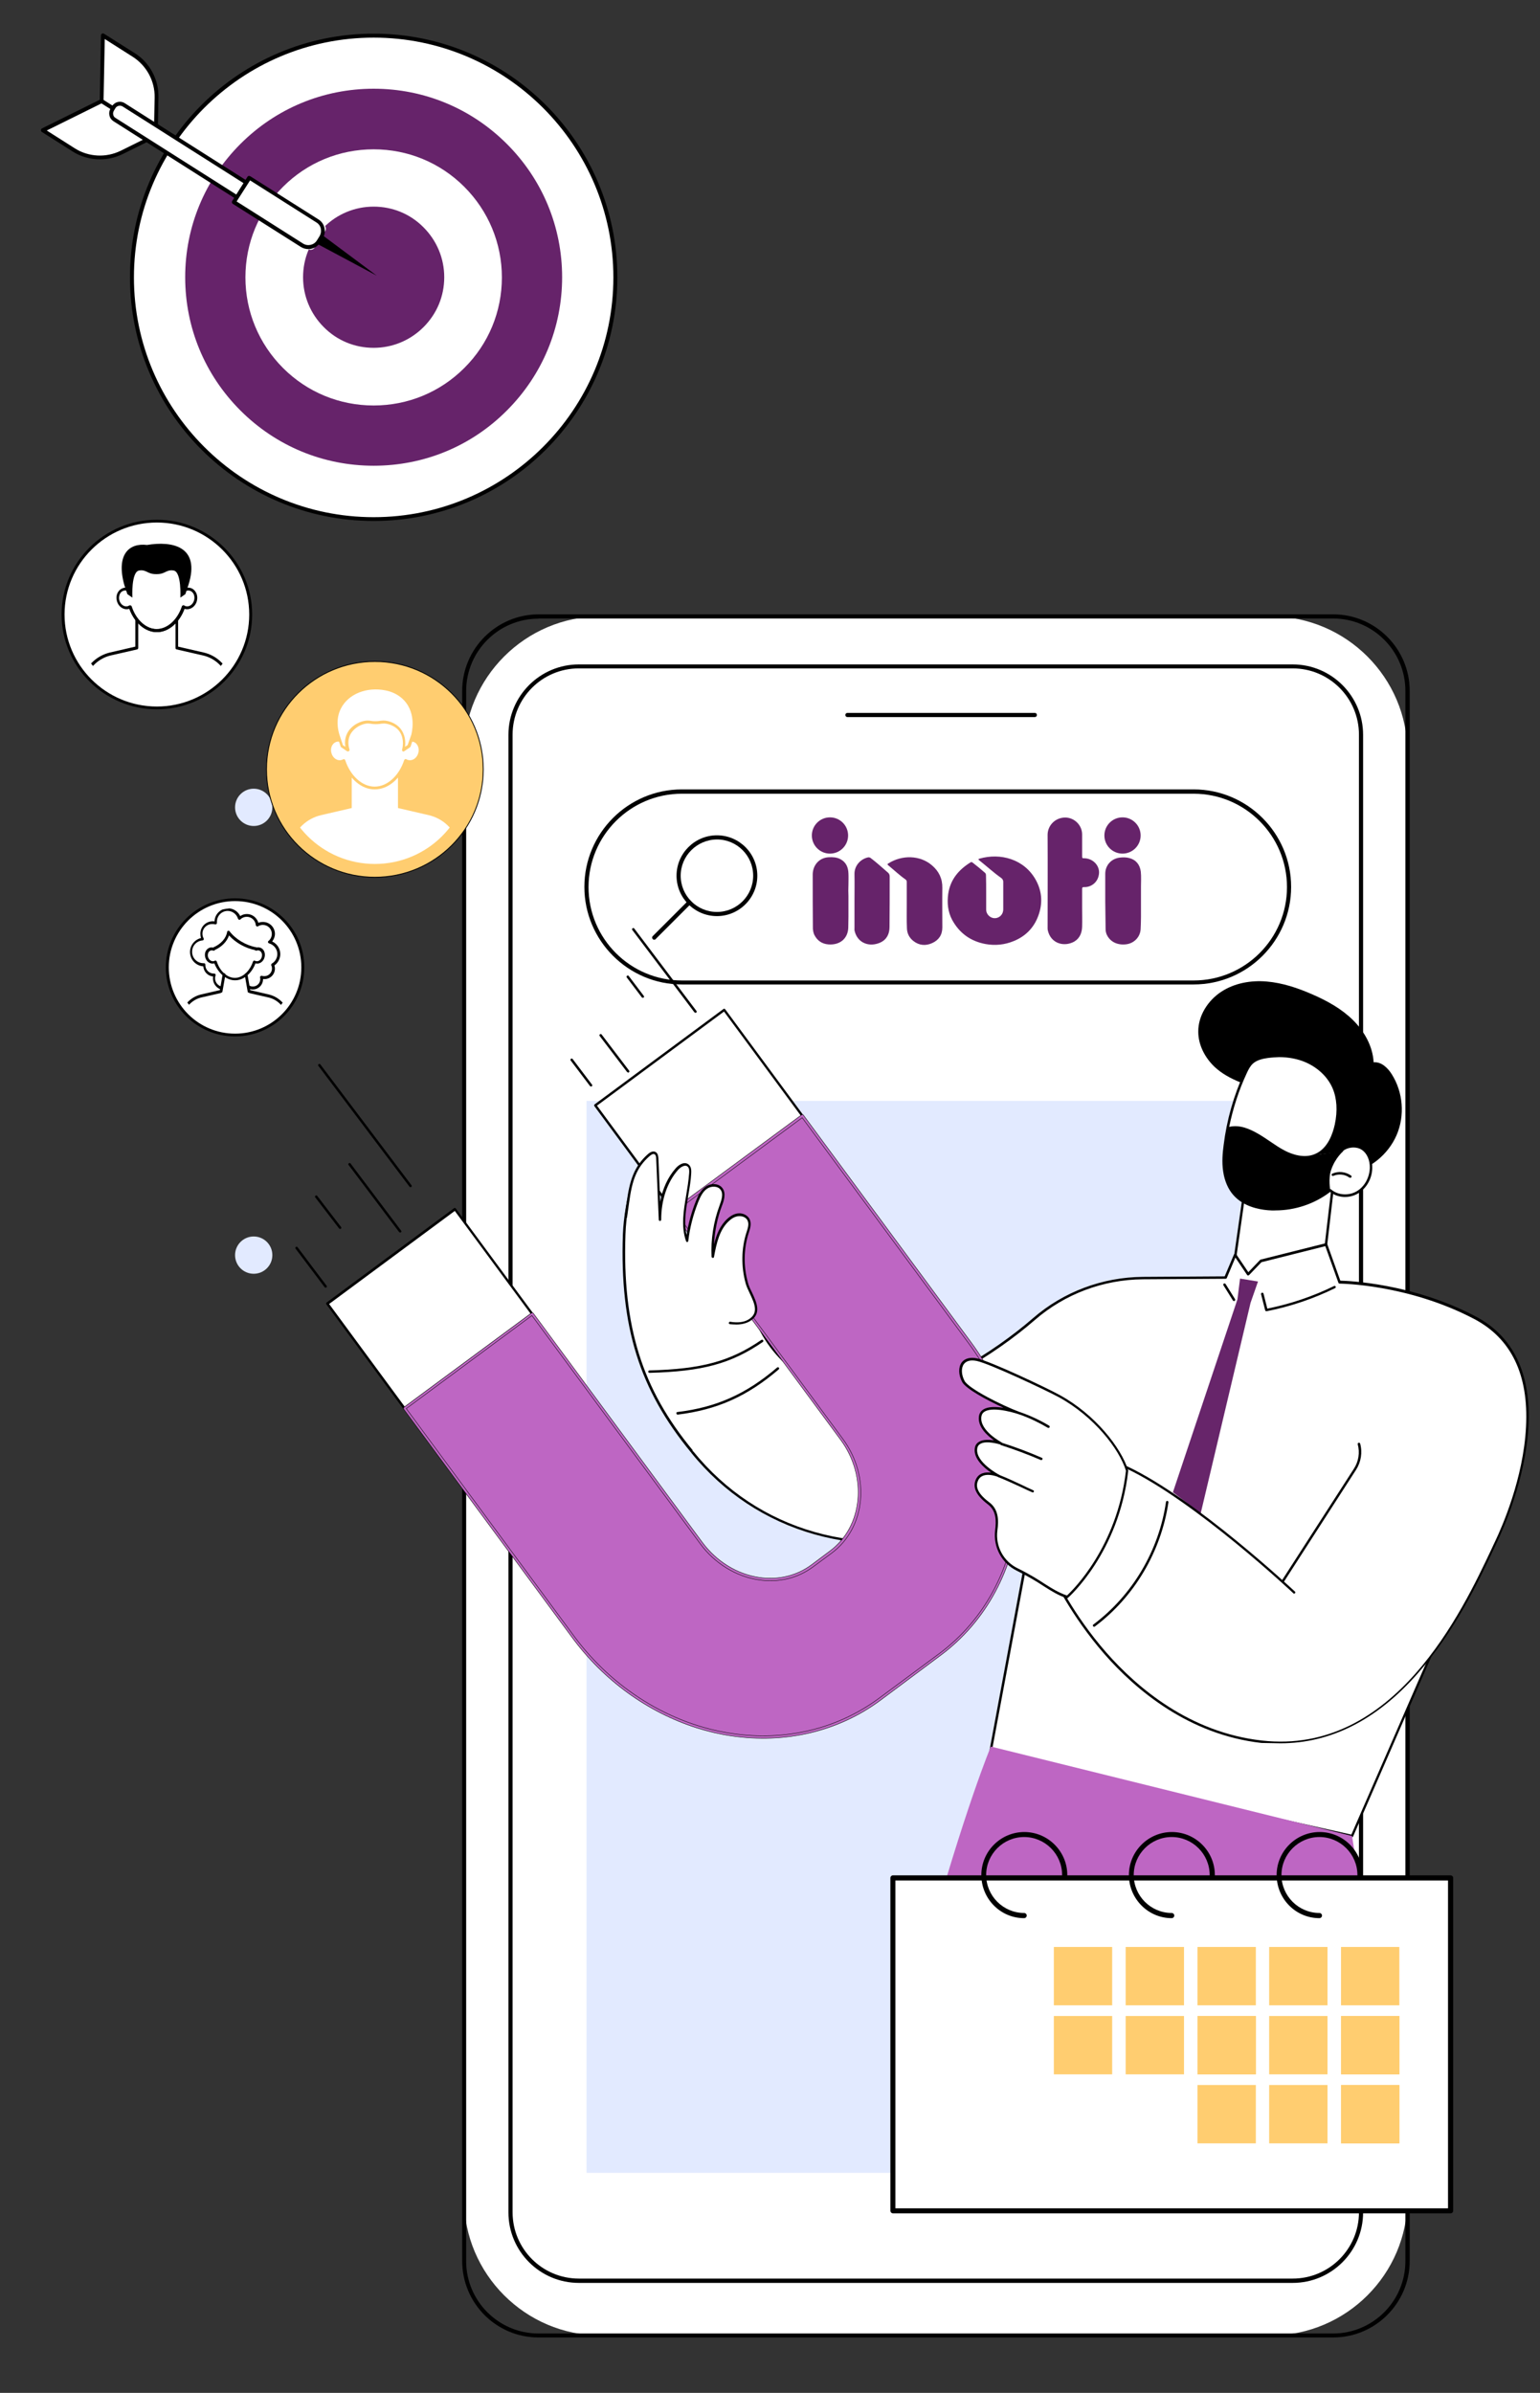 <?xml version="1.0" encoding="utf-8"?>
<!-- Generator: Adobe Illustrator 25.4.1, SVG Export Plug-In . SVG Version: 6.00 Build 0)  -->
<svg version="1.1" id="Layer_1" xmlns="http://www.w3.org/2000/svg" xmlns:xlink="http://www.w3.org/1999/xlink" x="0px" y="0px"
	 viewBox="0 0 892.3 1386.2" style="enable-background:new 0 0 892.3 1386.2;" xml:space="preserve">
<rect x="0" y="0" width="892.3" height="1386.2" fill="#333333" stroke="none"/>
<style type="text/css">
	.st0{fill:#FFFFFF;}
	.st1{fill:#E2EAFF;}
	.st2{fill:#67256A;}
	.st3{fill:#BE66C3;stroke:#000000;stroke-width:0.25;stroke-miterlimit:10;}
	.st4{fill:#BE66C3;}
	.st5{fill:#FFCD70;stroke:#020202;stroke-width:0.5;stroke-miterlimit:10;}
	.st6{clip-path:url(#SVGID_00000000925296154104947860000012049151552079815865_);fill:#FFFFFF;}
	.st7{clip-path:url(#SVGID_00000000925296154104947860000012049151552079815865_);}
	.st8{fill:#FFCD70;}
	.st9{clip-path:url(#SVGID_00000170236634641528928590000016639156660157335215_);}
	.st10{clip-path:url(#SVGID_00000171684043268353048970000011127872898040471480_);}
	.st11{fill:#66236A;}
</style>
<g>
	<g>
		<path class="st0" d="M736.5,1352.9H347.9c-43.4,0-79-35.5-79-79V436.1c0-43.4,35.5-79,79-79h388.6c43.4,0,79,35.5,79,79V1274
			C815.5,1317.4,780,1352.9,736.5,1352.9z"/>
		<path d="M267.8,1309.8V400.2c0-24.4,19.9-44.3,44.3-44.3h460.4c24.4,0,44.3,19.9,44.3,44.3v909.6c0,24.4-19.9,44.3-44.3,44.3H312
			C287.6,1354.1,267.8,1334.3,267.8,1309.8z M312,358.4c-23.1,0-41.9,18.8-41.9,41.9v909.6c0,23.1,18.8,41.9,41.9,41.9h460.4
			c23.1,0,41.9-18.8,41.9-41.9V400.2c0-23.1-18.8-41.9-41.9-41.9H312z"/>
	</g>
	<g>
		<path class="st0" d="M716,1321.3H368.4c-40,0-72.7-32.7-72.7-72.7V458.7c0-40,32.7-72.7,72.7-72.7H716c40,0,72.7,32.7,72.7,72.7
			v789.9C788.7,1288.6,756,1321.3,716,1321.3z"/>
		<path d="M294.6,1281.7v-856c0-22.5,18.3-40.8,40.8-40.8H749c22.5,0,40.8,18.3,40.8,40.8v856c0,22.5-18.3,40.8-40.8,40.8H335.4
			C312.9,1322.5,294.6,1304.2,294.6,1281.7z M335.4,387.2c-21.2,0-38.4,17.2-38.4,38.4v856c0,21.2,17.2,38.4,38.4,38.4H749
			c21.2,0,38.4-17.2,38.4-38.4v-856c0-21.2-17.2-38.4-38.4-38.4H335.4z"/>
	</g>
	<g>
		<path class="st0" d="M491,414.2h108.6H491z"/>
		<path d="M491,415.4h108.6c0.7,0,1.2-0.5,1.2-1.2s-0.5-1.2-1.2-1.2H491c-0.7,0-1.2,0.5-1.2,1.2S490.3,415.4,491,415.4z"/>
	</g>
</g>
<rect x="339.8" y="637.7" transform="matrix(-1 -4.489488e-11 4.489488e-11 -1 1085.354 1896.457)" class="st1" width="405.7" height="621"/>
<g>
	<g>
		<path d="M338.6,513.8c0-31.1,25.3-56.5,56.5-56.5h296.5c31.1,0,56.5,25.3,56.5,56.5c0,31.1-25.3,56.5-56.5,56.5H395.1
			C364,570.3,338.6,544.9,338.6,513.8z M395.1,459.8c-29.8,0-54.1,24.2-54.1,54.1c0,29.8,24.2,54.1,54.1,54.1h296.5
			c29.8,0,54.1-24.2,54.1-54.1c0-29.8-24.2-54.1-54.1-54.1H395.1z"/>
		<g>
			<path d="M392,507.3c0-12.9,10.5-23.4,23.4-23.4c12.9,0,23.4,10.5,23.4,23.4c0,12.9-10.5,23.4-23.4,23.4
				C402.5,530.7,392,520.2,392,507.3z M394.4,507.3c0,11.6,9.4,21,21,21c11.6,0,21-9.4,21-21s-9.4-21-21-21
				C403.8,486.4,394.4,495.8,394.4,507.3z"/>
			<path d="M379.1,544.4c0.3,0,0.6-0.1,0.8-0.4l20.4-20.4c0.5-0.5,0.5-1.2,0-1.7c-0.5-0.5-1.2-0.5-1.7,0l-20.4,20.4
				c-0.5,0.5-0.5,1.2,0,1.7C378.4,544.3,378.8,544.4,379.1,544.4z"/>
		</g>
	</g>
</g>
<g>
	<g>
		<path class="st0" d="M773.3,678.3l-8,68.4l5.4,1.8c0,0-23.2,35.8-57.4,32.3c-34.2-3.5-20.5-40.2-20.5-40.2l17.3-0.8l6.4-15.4
			l5.7-42L773.3,678.3z"/>
		<path d="M765.3,747.4c0.4,0,0.7-0.3,0.7-0.6l8-68.4c0-0.2,0-0.4-0.2-0.6c-0.1-0.2-0.3-0.2-0.6-0.2l-51.1,4.1
			c-0.3,0-0.6,0.3-0.6,0.6l-7.8,54.7c-0.1,0.4,0.2,0.7,0.6,0.8c0.4,0.1,0.7-0.2,0.8-0.6l7.7-54.2l49.7-4l-7.9,67.5
			C764.6,747,764.8,747.3,765.3,747.4C765.3,747.4,765.3,747.4,765.3,747.4z"/>
	</g>
	<path d="M703.8,618.1c-5.6-5.3-9.5-12.7-9.5-20.4c-0.1-9.2,5.5-18,13.2-23.1c7.7-5.1,17.3-6.8,26.5-6c9.2,0.8,18.1,3.8,26.5,7.5
		c8.5,3.7,16.8,8.3,23.4,14.8c6.6,6.5,11.5,15.2,12,24.5c4.4-0.4,8.1,3.1,10.5,6.9c6.6,10.4,7.7,24,2.8,35.3
		c-4.9,11.3-15.5,19.9-27.6,22.2c-14.1,2.7-28.9-3.1-39.2-13.1c-8.4-8.1-14-18.7-17.5-29.8c-1.6-5.3-1.2-7.9-6.5-10
		C713,624.7,708,622,703.8,618.1z"/>
	<path class="st0" d="M777.2,667.3c0.4,0,0.7-0.2,0.9-0.5c2.4-3.1,8.3-3.4,11.5-1.1c3.4,2.4,4.9,6.8,4.8,11
		c-0.1,5.6-3.1,11.3-7.9,14.1c-4.5,2.7-10.7,2.6-14.9-0.5c-0.5-0.4-1.2-0.4-1.8,0c-10,7.4-22.7,11.1-35.1,10
		c-7.2-0.6-14.6-3-19.4-8.4c-3.4-3.7-5.2-8.7-5.9-13.6s-0.4-10.1,0.3-15.1c1.8-14.4,5.8-28.5,11.9-41.7c1-2.1,2.1-4.3,3.8-5.9
		c2.4-2.2,5.8-3.1,9.1-3.5c7.5-1,15.3-0.4,22.3,2.6c7,3,13,8.4,16,15.3c2.9,6.7,2.8,14.3,1.3,21.4c-1.5,7.2-5,14.7-11.8,17.6
		L777.2,667.3z"/>
	<path d="M734.7,701.1c-6-0.5-14.3-2.4-19.9-8.6c-3.2-3.5-5.3-8.4-6.1-14c-0.8-5.4-0.3-10.7,0.3-15.2c1.8-14.5,5.8-28.6,11.9-41.9
		c1-2.2,2.1-4.4,3.9-6.1c2.7-2.5,6.5-3.3,9.5-3.7c8.2-1.1,16-0.2,22.6,2.6c7.5,3.2,13.4,8.9,16.4,15.7c2.6,6.1,3.1,13.6,1.4,21.8
		c-1.1,5.3-4.2,14.7-12.2,18.1c-7,3-14.6,0.1-18.5-1.9c-3.1-1.6-6-3.6-8.9-5.5c-2.2-1.5-4.5-3.1-6.9-4.4c-5-2.8-10.4-5.2-16.4-3.7
		c-0.6,3-1,6-1.4,9c-0.6,4.4-1,9.7-0.3,14.9c0.8,5.3,2.8,9.9,5.8,13.3c5.2,5.8,13.2,7.6,18.9,8.1c12.6,1.1,25.6-2.7,35.5-10.6
		c0.3-0.2,0.6-0.2,0.9,0c3.9,3.4,10.2,3.9,14.9,1.1c4.5-2.6,7.4-7.9,7.6-13.5c0.1-4.4-1.6-8.4-4.5-10.4c-3.3-2.3-8.7-1.8-11.7,1.1
		c-0.3,0.3-0.7,0.3-1,0c-0.3-0.3-0.3-0.7,0-1c3.4-3.3,9.7-3.9,13.5-1.2c3.3,2.3,5.3,6.7,5.1,11.6c-0.1,6.1-3.4,11.8-8.3,14.7
		c-5.1,3-11.8,2.6-16.1-0.9c-9,6.9-20.3,10.7-31.7,10.7C737.7,701.3,736.2,701.2,734.7,701.1z M734.6,612.9
		c-2.8,0.4-6.3,1.1-8.7,3.3c-1.6,1.5-2.6,3.5-3.6,5.7c-4.6,9.9-7.9,20.3-10.1,30.9c6.2-1.4,11.9,1.2,16.8,4c2.4,1.4,4.8,3,7,4.5
		c2.8,1.9,5.7,3.9,8.7,5.4c3.7,1.9,10.9,4.6,17.3,1.8c7.5-3.2,10.3-12.1,11.4-17.1c1.7-7.9,1.2-15.2-1.3-21
		c-2.8-6.5-8.5-11.9-15.6-15c-4.6-2-9.9-3-15.4-3C738.9,612.5,736.8,612.6,734.6,612.9z"/>
	<path d="M782.4,682.3c0.2,0,0.4-0.1,0.6-0.3c0.2-0.3,0.2-0.8-0.2-1c-3.1-2.2-7.3-2.7-10.8-1.1c-0.4,0.2-0.5,0.6-0.4,0.9
		c0.2,0.4,0.6,0.5,0.9,0.4c3-1.3,6.7-1,9.4,1C782.1,682.2,782.3,682.3,782.4,682.3z"/>
	<path d="M770.8,689.7c-10.1,7.9-23.3,11.8-36,10.7c-7.2-0.6-14.6-3-19.4-8.4c-3.4-3.7-5.2-8.7-5.9-13.6s-0.4-10.1,0.3-15.1
		c0.4-3.3,0.9-6.6,1.6-9.8c0,0,5.1-1.2,8,0.1c2.9,1.2,7.7,2.6,13.1,6.2s10.4,8.1,17.9,9.9c7.5,1.7,12.7-0.8,12.7-0.8l15.3-2.1
		c0,0-4.7,3.8-7.1,10.9C769.5,682.7,770.8,689.7,770.8,689.7z"/>
</g>
<g>
	<polygon class="st0" points="828.8,959.3 783.4,1063.6 573.6,1016.6 598.4,883.2 	"/>
	<path d="M783.2,1064.3l-209.8-47.1c-0.4-0.1-0.6-0.4-0.5-0.8l24.8-133.3c0-0.2,0.2-0.4,0.3-0.5c0.2-0.1,0.4-0.1,0.6-0.1l230.4,76.1
		c0.2,0.1,0.3,0.2,0.4,0.4c0.1,0.2,0.1,0.4,0,0.6L784,1063.9c-0.1,0.3-0.4,0.4-0.6,0.4C783.3,1064.3,783.3,1064.3,783.2,1064.3z
		 M599,884.2L574.4,1016l208.6,46.8l44.9-103L599,884.2z"/>
</g>
<g>
	<g>
		<path class="st0" d="M401,840.8c-31.7-35-39.1-79.9-39.8-127.8c0-2,2.5-24.6,7.9-27c5.1-2.3,8.3,9.2,12.5,12.9
			c18.3,15.9,48.5,55.7,48.5,55.7s9.2,16.6,16.9,26.4C452.9,788.5,407.7,848.2,401,840.8z"/>
		<path d="M401,841.5c0.2,0,0.3-0.1,0.4-0.2c0.3-0.2,0.3-0.7,0.1-1c-29.6-35.8-40.9-72.1-39.1-125.2c0.3-10.2,2.5-21.6,4.5-28.4
			c0.1-0.4-0.1-0.8-0.5-0.9c-0.4-0.1-0.8,0.1-0.9,0.5c-2,6.9-4.2,18.4-4.6,28.8c-1.8,53.5,9.6,90,39.4,126.2
			C400.6,841.4,400.8,841.5,401,841.5z"/>
	</g>
	<g>
		<path class="st0" d="M437.3,761.6c8.5,25.6,35.5,49,75.4,46.8c24.9-1.3,61.7-23.1,86.6-44.7c17.5-15.1,39.8-23.5,62.9-23.6l48-0.3
			l5.6-13.1l7.5,11.2l7.4-7.7l37.8-9.5l7.8,21.8c0,0,39.1,0.1,78.2,20.5c50.2,26.2,27.2,99.4,12.7,129.6
			c-14.5,30.4-54.9,125.2-136.1,116c-81.1-9.2-120.3-95.6-120.3-95.6l-8.1-24l-41.7-2.6c-61.5,17.6-122,1.3-159.9-45.5L437.3,761.6z
			"/>
		<path d="M741.9,1009.9c29.1,0,55.8-13.5,79.4-40.3c21.8-24.7,35.8-54.3,44.1-72c0.8-1.7,1.5-3.3,2.2-4.7c3.8-8,16.4-36.5,18-66.6
			c1.6-30.9-8.9-52.4-31-63.9c-36.4-19-73.3-20.4-78-20.5l-7.6-21.3c-0.1-0.3-0.5-0.5-0.8-0.4l-37.8,9.5c-0.1,0-0.2,0.1-0.3,0.2
			l-6.8,7.1l-7-10.4c-0.1-0.2-0.4-0.3-0.7-0.3c-0.3,0-0.5,0.2-0.6,0.4l-5.4,12.7l-47.5,0.3c-23.3,0.2-45.8,8.6-63.4,23.8
			c-23.6,20.5-60.7,43.2-86.1,44.5c-40.2,2.2-66.5-21.7-74.7-46.3c-0.1-0.4-0.5-0.6-0.9-0.4c-0.4,0.1-0.6,0.5-0.4,0.9
			c8.4,25.1,35.2,49.5,76.1,47.3c25.8-1.4,63.2-24.2,87-44.9c17.3-15,39.5-23.3,62.5-23.5l48-0.3c0.3,0,0.5-0.2,0.6-0.4l5-11.9
			l6.8,10.1c0.1,0.2,0.3,0.3,0.5,0.3c0.2,0,0.4-0.1,0.6-0.2l7.2-7.5l37-9.3l7.6,21.2c0.1,0.3,0.4,0.5,0.7,0.5
			c0.4,0,39.4,0.3,77.8,20.4c21.6,11.3,31.8,32.3,30.2,62.6c-1.5,29.9-14,58.1-17.8,66.1c-0.7,1.4-1.4,3-2.2,4.7
			c-16.9,35.8-56.3,119.6-133.1,110.9c-41.7-4.7-72-30.4-90.1-51c-19.6-22.4-29.5-44-29.6-44.2l-8.1-23.9c-0.1-0.3-0.3-0.5-0.6-0.5
			l-41.7-2.6c-0.1,0-0.2,0-0.2,0c-62.2,17.9-121.7,0.9-159.1-45.3c-0.2-0.3-0.7-0.3-1-0.1c-0.3,0.2-0.3,0.7-0.1,1
			c18.6,23,43.3,39.3,71.5,47.2c27.8,7.8,58.6,7.3,89-1.4l41.1,2.6l7.9,23.5c0.1,0.3,10.1,22,29.8,44.6c18.3,20.9,48.9,46.7,91,51.5
			C734.6,1009.7,738.2,1009.9,741.9,1009.9z"/>
	</g>
	<path d="M733.8,759.6c0,0,0.1,0,0.1,0c13.7-2.7,27.1-7.2,39.7-13.4c0.3-0.2,0.5-0.6,0.3-0.9c-0.2-0.3-0.6-0.5-0.9-0.3
		c-12.3,6-25.3,10.4-38.7,13.1l-2.2-8.7c-0.1-0.4-0.5-0.6-0.9-0.5c-0.4,0.1-0.6,0.5-0.5,0.9l2.4,9.4
		C733.2,759.4,733.4,759.6,733.8,759.6z"/>
	<path d="M715,753.7c0.1,0,0.3,0,0.4-0.1c0.3-0.2,0.4-0.6,0.2-1l-5.5-8.8c-0.2-0.3-0.6-0.4-1-0.2c-0.3,0.2-0.4,0.6-0.2,1l5.5,8.8
		C714.5,753.6,714.7,753.7,715,753.7z"/>
	<polygon class="st2" points="679.6,864.5 717,752.7 718.5,740.7 722.9,741.4 728.9,742.4 724.6,754.7 695.7,876.7 	"/>
	<g>
		<g>
			<path d="M743.4,916.5c0.2,0,0.5-0.1,0.6-0.3l41.7-64.7c2.9-4.5,3.8-10.1,2.4-15.2c-0.1-0.4-0.5-0.6-0.9-0.5
				c-0.4,0.1-0.6,0.5-0.5,0.9c1.3,4.8,0.5,9.9-2.2,14.1l-41.7,64.7c-0.2,0.3-0.1,0.8,0.2,1C743.1,916.5,743.3,916.5,743.4,916.5z"/>
			<g>
				<path class="st0" d="M749.8,922.5c0,0-56.5-53.3-96.9-72.3L749.8,922.5z"/>
				<path d="M749.8,923.2c0.2,0,0.4-0.1,0.5-0.2c0.3-0.3,0.3-0.7,0-1c-0.6-0.5-57.1-53.6-97.1-72.5c-0.4-0.2-0.8,0-0.9,0.3
					c-0.2,0.4,0,0.8,0.3,0.9c39.8,18.8,96.2,71.7,96.7,72.2C749.4,923.1,749.6,923.2,749.8,923.2z"/>
			</g>
		</g>
		<path d="M633.9,942.4c0.1,0,0.3,0,0.4-0.1c23-17.2,38.5-43.5,42.7-72c0.1-0.4-0.2-0.7-0.6-0.8c-0.4-0.1-0.7,0.2-0.8,0.6
			c-4.1,28.1-19.4,54-42.1,71c-0.3,0.2-0.4,0.7-0.1,1C633.5,942.3,633.7,942.4,633.9,942.4z"/>
	</g>
	<g>
		<path d="M376.3,795.3C376.3,795.3,376.3,795.3,376.3,795.3c30.7-0.8,47.3-5.3,65.7-17.9c0.3-0.2,0.4-0.7,0.2-1
			c-0.2-0.3-0.7-0.4-1-0.2c-18.1,12.4-34.5,16.9-64.9,17.7c-0.4,0-0.7,0.3-0.7,0.7C375.6,795,375.9,795.3,376.3,795.3z"/>
		<path d="M392.6,819.5C392.7,819.5,392.7,819.5,392.6,819.5c22.9-2.8,40.4-10.6,58.6-26.2c0.3-0.3,0.3-0.7,0.1-1
			c-0.3-0.3-0.7-0.3-1-0.1c-18,15.4-35.3,23.1-57.8,25.8c-0.4,0-0.7,0.4-0.6,0.8C392,819.2,392.3,819.5,392.6,819.5z"/>
	</g>
</g>
<g>
	<g>
		<g>
			<polygon class="st0" points="390.3,701.7 345,640.4 419.7,585 465,646.4 			"/>
			<path d="M389.7,702.2l-45.3-61.4c-0.2-0.3-0.2-0.8,0.1-1l74.7-55.3c0.2-0.1,0.3-0.2,0.5-0.1c0.2,0,0.4,0.1,0.5,0.3l45.3,61.4
				c0.2,0.3,0.2,0.8-0.1,1l-74.7,55.3c-0.2,0.1-0.3,0.2-0.5,0.1c0,0-0.1,0-0.1,0C389.9,702.4,389.8,702.3,389.7,702.2z M419.5,586
				l-73.6,54.5l44.5,60.3l73.6-54.5L419.5,586z"/>
		</g>
		<g>
			<polygon class="st0" points="234.3,815.9 190.3,756 189.7,755.3 263.6,700.5 308.4,761.2 			"/>
			<path d="M233.8,816.3l-44.1-59.9l-0.6-0.8c-0.2-0.3-0.2-0.8,0.1-1l73.9-54.7c0.2-0.1,0.3-0.2,0.5-0.1c0.2,0,0.4,0.1,0.5,0.3
				l44.8,60.7c0.2,0.3,0.2,0.8-0.1,1l-74.1,54.7c-0.1,0.1-0.3,0.2-0.5,0.1c0,0-0.1,0-0.1,0C234,816.5,233.9,816.4,233.8,816.3z
				 M263.5,701.5l-72.8,53.9l43.8,59.5l72.9-53.9L263.5,701.5z"/>
		</g>
		<g>
			<path class="st3" d="M308.4,761.2l98,132.8c16,21.7,44.7,27.5,64.2,13.1l10.7-7.9c19.5-14.4,22.3-43.7,6.3-65.3l-97.5-132.1
				l74.8-55.2L562,778c44.2,59.9,36.3,140.8-17.6,180.7l-34.8,25.8c-53.9,39.9-133.4,23.7-177.6-36.2l-97.6-132.3L308.4,761.2z"/>
			<path class="st3" d="M331.5,948.6l-97.6-132.3c-0.2-0.3-0.2-0.8,0.1-1l74-54.7c0.1-0.1,0.3-0.2,0.5-0.1c0.2,0,0.4,0.1,0.5,0.3
				l98,132.8c8.1,10.9,20,18.3,32.7,20.2c11.1,1.7,21.9-0.9,30.5-7.3l10.7-8c19.1-14.2,21.9-43,6.2-64.4l-97.5-132.1
				c-0.2-0.3-0.2-0.8,0.1-1l74.8-55.2c0.1-0.1,0.3-0.2,0.5-0.1c0.2,0,0.4,0.1,0.5,0.3l97,131.4c44.4,60.1,36.4,141.6-17.7,181.7
				L510.1,985c-24.3,18-55,25.3-86.4,20.6c-6.8-1-13.6-2.6-20.2-4.7C375.4,991.9,349.9,973.6,331.5,948.6z M391.2,701.9l97.1,131.6
				c16.2,21.9,13.3,51.7-6.5,66.3l-10.7,7.9c-8.9,6.6-20.1,9.3-31.6,7.5c-13.1-2-25.4-9.5-33.7-20.8l-97.6-132.3L235.4,816
				l97.2,131.8c22.5,30.5,55.8,51.1,91.3,56.4c31,4.7,61.3-2.6,85.3-20.3l34.8-25.8c53.5-39.6,61.3-120.2,17.4-179.7l-96.6-130.9
				L391.2,701.9z"/>
		</g>
	</g>
	<g>
		<g>
			<path d="M237.7,687.7c0.2,0.1,0.4,0,0.6-0.1c0.3-0.2,0.4-0.7,0.1-1l-52.8-70c-0.2-0.3-0.7-0.4-1-0.1c-0.3,0.2-0.4,0.7-0.1,1
				l52.8,70C237.4,687.5,237.5,687.6,237.7,687.7z"/>
			<path d="M231.7,714c0.2,0.1,0.4,0,0.6-0.1c0.3-0.2,0.4-0.7,0.1-1L203.1,674c-0.2-0.3-0.7-0.4-1-0.1c-0.3,0.2-0.4,0.7-0.1,1
				l29.3,38.9C231.4,713.8,231.6,713.9,231.7,714z"/>
			<path d="M188.5,745.9c0.2,0.1,0.4,0,0.6-0.1c0.3-0.2,0.4-0.7,0.1-1l-16.8-22.3c-0.2-0.3-0.7-0.4-1-0.1c-0.3,0.2-0.4,0.7-0.1,1
				l16.8,22.3C188.2,745.8,188.4,745.9,188.5,745.9z"/>
			<path d="M196.9,711.9c0.2,0.1,0.5,0,0.6-0.1c0.3-0.2,0.4-0.7,0.1-1l-13.8-18c-0.2-0.3-0.7-0.4-1-0.1c-0.3,0.2-0.4,0.7-0.1,1
				l13.8,18C196.7,711.8,196.8,711.9,196.9,711.9z"/>
		</g>
		<g>
			<path d="M402.8,586.7c0.2,0.1,0.4,0,0.6-0.1c0.3-0.2,0.4-0.7,0.1-1l-36-47.7c-0.2-0.3-0.7-0.4-1-0.1c-0.3,0.2-0.4,0.7-0.1,1
				l36,47.7C402.5,586.5,402.7,586.6,402.8,586.7z"/>
			<path d="M372.3,578c0.2,0.1,0.4,0,0.6-0.1c0.3-0.2,0.4-0.7,0.1-1l-8.7-11.5c-0.2-0.3-0.7-0.4-1-0.1c-0.3,0.2-0.4,0.7-0.1,1
				l8.7,11.5C372,577.9,372.2,578,372.3,578z"/>
			<path d="M363.8,621.3c0.2,0.1,0.5,0,0.6-0.1c0.3-0.2,0.4-0.7,0.1-1l-15.9-20.9c-0.2-0.3-0.7-0.4-1-0.1c-0.3,0.2-0.4,0.7-0.1,1
				l15.9,20.9C363.6,621.1,363.7,621.2,363.8,621.3z"/>
			<path d="M342.3,629.4c0.2,0.1,0.4,0,0.6-0.1c0.3-0.2,0.4-0.7,0.1-1l-11.2-14.8c-0.2-0.3-0.7-0.4-1-0.1c-0.3,0.2-0.4,0.7-0.1,1
				l11.2,14.8C342.1,629.3,342.2,629.3,342.3,629.4z"/>
		</g>
	</g>
</g>
<g>
	<g>
		<path class="st0" d="M618.6,925.2c0,0,29.3-25.3,34.7-73.2c-4-12.7-18.5-31.8-39.5-43.3c-7-3.8-40.1-19.5-47.7-21.1
			c-9.3-1.9-11.2,6.1-7.8,12.6c2.5,4.7,21.9,14.5,32.6,18.4c0,0-21.6-7.6-22.9,2c-1.1,8.6,12,15.4,12,15.4s-13.4-4.4-14.4,3.1
			c-1.1,8.4,13.1,15.8,13.1,15.8s-9.5-4.1-12.5,2.2c-1.7,3.6-1,7.9,6.6,13.7c5,3.8,5.2,9.4,4.4,15.6c-1.2,9.4,3.6,18.5,12.1,22.7
			C604.8,916.9,609,922.1,618.6,925.2z"/>
		<path d="M618.3,925.9c-5.2-1.7-8.9-4.1-13.5-7c-4-2.6-8.6-5.5-15.7-9c-8.7-4.3-13.7-13.7-12.5-23.4c0.7-5.6,0.7-11.3-4.2-15
			c-6.8-5.2-9.1-9.9-6.9-14.6c1.7-3.6,5.4-4.2,8.7-3.8c-4.2-2.9-10.2-8.2-9.4-14c0.2-1.7,1-3,2.4-3.8c2.3-1.5,5.9-1.3,8.7-0.9
			c-3.9-2.8-9.5-7.8-8.7-13.8c0.2-1.8,1.1-3.2,2.6-4.1c2.9-1.8,7.6-1.6,11.8-0.9c-10.1-4.6-22.1-11.2-24.1-15
			c-2.2-4.1-2.3-8.5-0.3-11.3c1.7-2.3,4.9-3.2,8.8-2.4c7.7,1.6,40.5,17.1,47.9,21.2c20.7,11.3,35.7,30.6,39.8,43.7
			c0,0.1,0,0.2,0,0.3c-5.4,47.6-34.7,73.4-35,73.6c-0.1,0.1-0.3,0.2-0.5,0.2C618.5,925.9,618.4,925.9,618.3,925.9z M613.5,809.4
			c-7.2-3.9-40.2-19.5-47.6-21c-3.4-0.7-5.9-0.1-7.4,1.8c-1.7,2.3-1.5,6.2,0.4,9.8c2.4,4.4,21.2,14,32.2,18.1
			c0.4,0.1,0.5,0.5,0.4,0.9c-0.1,0.4-0.5,0.6-0.9,0.4c-0.1-0.1-14.5-5-20-1.7c-1.2,0.7-1.8,1.7-2,3.1c-1,8,11.5,14.6,11.6,14.7
			c0.3,0.2,0.5,0.6,0.3,0.9c-0.1,0.3-0.5,0.5-0.9,0.4c-0.1,0-8.1-2.6-11.7-0.3c-1,0.6-1.6,1.6-1.7,2.8c-1,7.8,12.6,15,12.8,15.1
			c0.3,0.2,0.5,0.6,0.3,0.9c-0.2,0.3-0.6,0.5-0.9,0.3c-0.1,0-8.9-3.7-11.6,1.9c-1.2,2.5-1.9,6.6,6.4,12.8c5.5,4.1,5.5,10.6,4.7,16.3
			c-1.2,9.1,3.5,17.9,11.7,21.9c7.1,3.5,12,6.6,15.8,9.1c4.4,2.8,8,5,12.8,6.7c3.1-2.8,29.1-28,34.2-72.3
			C648.5,839.3,633.8,820.5,613.5,809.4z"/>
	</g>
	<path d="M607.5,827.2c0.2,0,0.5-0.1,0.6-0.3c0.2-0.3,0.1-0.8-0.2-1c-5.2-3.1-10.7-5.7-16.4-7.7c-0.4-0.1-0.8,0.1-0.9,0.4
		c-0.1,0.4,0.1,0.8,0.4,0.9c5.6,2,11,4.6,16.1,7.6C607.2,827.2,607.4,827.2,607.5,827.2z"/>
	<path d="M603.4,845.8c0.3,0,0.5-0.2,0.6-0.4c0.2-0.4,0-0.8-0.4-0.9c-7.5-3.3-15.3-6.2-23.1-8.7c-0.4-0.1-0.8,0.1-0.9,0.5
		c-0.1,0.4,0.1,0.8,0.5,0.9c7.8,2.5,15.5,5.4,23,8.6C603.3,845.8,603.4,845.8,603.4,845.8z"/>
	<path d="M598.4,864.6c0.3,0,0.5-0.2,0.6-0.4c0.2-0.4,0-0.8-0.4-0.9c-2-0.9-4.2-1.9-6.4-3c-4.4-2.1-9-4.2-13.3-5.9
		c-0.4-0.1-0.8,0-0.9,0.4c-0.1,0.4,0,0.8,0.4,0.9c4.3,1.7,8.8,3.8,13.2,5.8c2.3,1.1,4.4,2.1,6.5,3
		C598.2,864.5,598.3,864.6,598.4,864.6z"/>
</g>
<g>
	<path class="st0" d="M375.7,669.2c1-0.9,2.5-1.8,3.7-1.1c1,0.6,1.2,2,1.3,3.2c0.5,11.8,1,23.5,1.5,35.3c0-10.5,2.9-21.3,9.8-29.2
		c1.7-1.9,4.7-3.8,6.6-2.1c1.2,1,1.2,2.8,1.1,4.4c-0.8,13.2-6.3,26.7-1.8,39.1c0.9-7.8,2.9-15.6,5.9-22.9c1.2-3,2.7-6.1,5.4-7.9
		c2.7-1.8,6.8-1.9,8.7,0.7c2,2.8,0.7,6.6-0.5,9.8c-3.5,9.3-5.1,19.4-4.6,29.3c1.4-7.7,3.1-16.1,9-21.3c1.7-1.5,3.8-2.8,6.1-2.9
		c2.3-0.2,4.8,1,5.7,3.1c1.1,2.3,0.1,5-0.7,7.4c-3,9.3-3.1,19.5-0.5,28.9c1.9,7.1,10.6,16.7,1.2,22c-3.2,1.8-7.2,1.9-10.8,1.3
		c-10.3-1.7-19.2-8.1-27.2-14.8c-8.2-6.9-32.5-45.7-32.5-45.7c1.4-11.8,0.1-2.7,0.7-7.8C365.2,687.4,367.8,676.3,375.7,669.2z"/>
	<path d="M426.7,767.3c2.8,0,5.3-0.6,7.4-1.7c7.6-4.3,4.3-11.1,1.5-17.1c-1-2-1.9-3.9-2.3-5.7c-2.6-9.4-2.4-19.5,0.5-28.5l0.1-0.3
		c0.8-2.4,1.6-5.1,0.5-7.6c-1-2.2-3.7-3.7-6.4-3.5c-2.2,0.1-4.4,1.2-6.5,3.1c-4.2,3.8-6.4,9.1-7.8,14.9c0.4-7.6,1.9-15.1,4.5-22.1
		c1.2-3.1,2.7-7.4,0.4-10.5c-2.2-3-6.8-2.9-9.7-0.9c-2.8,1.9-4.4,5.1-5.6,8.2c-2.6,6.4-4.4,13-5.5,19.8c-1.7-7.3-0.3-14.9,1-22.9
		c0.7-4.2,1.5-8.6,1.7-12.9c0.1-1.6,0-3.7-1.4-4.9c-2.3-2-5.5-0.3-7.6,2.1c-4.5,5.1-7.6,11.8-9,19.4l-1-25c-0.1-1.5-0.3-3-1.6-3.8
		c-1.2-0.7-2.8-0.3-4.5,1.2c-8.1,7.2-10.6,15.4-12.3,28l-1.2,8.5c-0.1,0.4,0.2,0.7,0.6,0.8c0.4,0.1,0.7-0.2,0.8-0.6l1.2-8.5
		c1.7-12.5,4-20.2,11.9-27.1c0.7-0.6,2-1.6,2.9-1c0.7,0.4,0.9,1.5,0.9,2.6l1.5,35.3c0,0.4,0.3,0.7,0.7,0.7c0.4,0,0.7-0.3,0.7-0.7
		c0-11.5,3.5-21.7,9.7-28.8c1.3-1.5,4-3.4,5.6-2c1,0.8,1,2.5,0.9,3.8c-0.3,4.2-1,8.5-1.7,12.7c-1.5,8.9-3.1,18.1-0.1,26.7
		c0.1,0.3,0.4,0.5,0.7,0.5c0.3,0,0.6-0.3,0.6-0.6c0.9-7.8,2.9-15.4,5.8-22.7c1.2-2.9,2.6-5.9,5.1-7.6c2.3-1.6,6.1-1.7,7.8,0.6
		c1.9,2.5,0.4,6.4-0.6,9.2c-3.5,9.4-5.1,19.6-4.6,29.6c0,0.4,0.3,0.6,0.7,0.7c0.4,0,0.7-0.2,0.7-0.6c1.5-8.2,3.3-16,8.8-20.9
		c1.3-1.2,3.3-2.6,5.7-2.7c2.2-0.1,4.3,0.9,5,2.7c0.9,1.9,0.1,4.3-0.6,6.5l-0.1,0.3c-3,9.3-3.1,19.7-0.5,29.3
		c0.5,1.9,1.4,3.8,2.4,5.9c2.8,6,5.5,11.6-0.9,15.3c-2.6,1.5-6.1,1.9-10.4,1.2c-0.4-0.1-0.7,0.2-0.8,0.6s0.2,0.7,0.6,0.8
		C424.2,767.2,425.5,767.3,426.7,767.3z"/>
</g>
<g>
	<g>
		<path class="st4" d="M684.2,1130.4l4.9-28.5l-115-90.1c0,0-14.9,35.3-38,118.6H684.2z"/>
	</g>
	<path class="st4" d="M609.1,1130.4l185.6,1.1c-3.6-18.3-11.3-67.9-11.3-67.9l-209.2-51.8l10.7,55.7L609.1,1130.4z"/>
	<path class="st4" d="M655.1,1131.1c0.4,0,0.7-0.3,0.7-0.7v-14.6c0-6.6-2.7-13.1-7.5-17.7l-14.2-13.8c-0.3-0.3-0.7-0.3-1,0
		c-0.3,0.3-0.3,0.7,0,1l14.2,13.8c4.5,4.4,7,10.4,7,16.7v14.6C654.4,1130.8,654.7,1131.1,655.1,1131.1z"/>
</g>
<g>
	<ellipse class="st1" cx="147" cy="727.1" rx="10.8" ry="10.8"/>
	<ellipse class="st1" cx="147" cy="467.7" rx="10.8" ry="10.8"/>
	<g>
		<ellipse class="st5" cx="217.2" cy="445.7" rx="62.8" ry="62.5"/>
		<g>
			<defs>
				<ellipse id="SVGID_00000149374848379341943830000007361996046695196861_" cx="217.2" cy="445.7" rx="55" ry="54.8"/>
			</defs>
			<clipPath id="SVGID_00000110461726838128704440000012438454594368905383_">
				<use xlink:href="#SVGID_00000149374848379341943830000007361996046695196861_"  style="overflow:visible;"/>
			</clipPath>
			<path style="clip-path:url(#SVGID_00000110461726838128704440000012438454594368905383_);fill:#FFFFFF;" d="M168.7,488.6
				c2.4-8.2,9.1-14.5,17.4-16.4l17.7-4.1v-22.3h26.8v22.3l17.7,4.1c8.4,1.9,15,8.2,17.4,16.4l6.8,35.5H162L168.7,488.6z"/>
			<g style="clip-path:url(#SVGID_00000110461726838128704440000012438454594368905383_);">
				<path class="st0" d="M239.5,428.9c-1-0.2-1.9-0.1-2.9,0.2c-0.8-12.2-9.2-20.5-19.4-20.5c-10.2,0-18.6,8.3-19.4,20.5
					c-0.9-0.3-1.9-0.4-2.9-0.2c-2.9,0.7-4.5,4-3.7,7.4c0.8,3.4,3.9,5.5,6.7,4.8c0.5-0.1,0.9-0.3,1.3-0.5c3,9,9.9,16,17.9,16
					c8,0,15-6.9,17.9-16c0.4,0.2,0.8,0.4,1.3,0.5c2.9,0.7,5.9-1.4,6.7-4.8C244,432.9,242.4,429.6,239.5,428.9z"/>
				<path class="st8" d="M198.8,441.7c-0.2,0.1-0.4,0.1-0.6,0.2c-3.3,0.8-6.8-1.6-7.7-5.4c-0.5-2-0.2-4.1,0.8-5.7
					c0.8-1.4,2.1-2.3,3.5-2.7c0.8-0.2,1.5-0.2,2.3-0.1c1.2-11.8,9.5-20.3,20.1-20.3s19,8.5,20.1,20.3c0.8-0.1,1.6-0.1,2.3,0.1
					c1.4,0.4,2.7,1.3,3.5,2.7c1,1.6,1.3,3.7,0.8,5.7c-1,3.8-4.4,6.2-7.7,5.4c-0.2-0.1-0.4-0.1-0.6-0.2c-3.4,9.4-10.7,15.6-18.4,15.6
					C209.5,457.4,202.2,451.1,198.8,441.7z M235.6,439.9c0.3,0.2,0.7,0.4,1.1,0.4c2.4,0.6,5-1.3,5.7-4.2c0.4-1.6,0.2-3.2-0.6-4.5
					c-0.6-1-1.5-1.7-2.5-1.9c-0.8-0.2-1.6-0.1-2.4,0.2c-0.2,0.1-0.5,0.1-0.7-0.1c-0.2-0.1-0.4-0.4-0.4-0.6
					c-0.7-11.5-8.5-19.8-18.6-19.8c-10,0-17.9,8.3-18.6,19.8c0,0.3-0.2,0.5-0.4,0.6c-0.2,0.1-0.5,0.2-0.7,0.1
					c-0.8-0.3-1.6-0.4-2.4-0.2c-1,0.3-1.9,0.9-2.5,1.9c-0.8,1.3-1,2.9-0.6,4.5c0.7,2.9,3.3,4.8,5.7,4.2c0.4-0.1,0.7-0.2,1.1-0.4
					c0.2-0.1,0.5-0.2,0.7-0.1c0.2,0.1,0.4,0.3,0.5,0.5c3,9.2,9.9,15.4,17.1,15.4c7.2,0,14.1-6.2,17.1-15.4c0.1-0.2,0.3-0.4,0.5-0.5
					c0.1,0,0.2-0.1,0.3-0.1C235.3,439.8,235.5,439.8,235.6,439.9z"/>
			</g>
			<g style="clip-path:url(#SVGID_00000110461726838128704440000012438454594368905383_);">
				<path class="st0" d="M223.8,399.2c-11.7-2.4-22.7,2.4-27,10.9c-3.4,6.7-1.5,13.7-0.8,15.8l2.1,6.3l3.4,2.3
					c-0.5-1.4-1.4-5,0.2-8.7c2.4-5.5,9.1-8,12.4-7.4c0.4,0.1,1.7,0.4,3.5,0.4c1.8,0,3-0.3,3.5-0.4c2.9-0.5,7,0.9,9.4,3.2
					c3.3,3,4.4,8,3.1,12.9c1.1-0.8,2.3-1.5,3.4-2.3l2.1-6.3c0.2-0.8,3.4-12.4-4.2-20.7C230.9,400.9,225.9,399.6,223.8,399.2z"/>
				<path class="st8" d="M201.1,435.2l-3.4-2.3c-0.1-0.1-0.3-0.2-0.3-0.4l-2.1-6.3c-1.1-3.4-2.4-10,0.9-16.5
					c4.6-9.1,16-13.8,27.9-11.3c3.2,0.6,7.8,2.2,11.5,6.3c8,8.7,4.6,21,4.4,21.5l-2.1,6.3c-0.1,0.2-0.2,0.3-0.3,0.4l-3.4,2.3
					c-0.3,0.2-0.7,0.2-0.9,0c-0.3-0.2-0.4-0.5-0.3-0.9c1.2-4.8,0.1-9.4-2.9-12.1c-2.3-2.1-6.2-3.4-8.7-3l-0.2,0
					c-0.6,0.1-1.8,0.3-3.4,0.3c-1.6,0-2.9-0.2-3.4-0.3l-0.2,0c-3.1-0.6-9.3,1.9-11.5,6.9c-1.4,3.2-0.7,6.5-0.2,8.1
					c0.1,0.3,0,0.7-0.3,0.9c-0.1,0.1-0.3,0.2-0.5,0.2C201.4,435.3,201.2,435.3,201.1,435.2z M238.3,425.7c0.1-0.5,3.3-11.9-4.1-19.9
					c-3.4-3.7-7.7-5.2-10.6-5.8c0,0,0,0,0,0c-11.1-2.3-21.8,2-26.1,10.5c-3,5.9-1.8,12.1-0.8,15.2l2,6l1.4,0.9
					c-0.3-2-0.4-4.5,0.8-7.2c2.5-5.8,9.5-8.5,13.3-7.9l0.2,0c0.5,0.1,1.6,0.3,3.1,0.3c1.5,0,2.5-0.2,3.1-0.3l0.2,0
					c3.1-0.5,7.4,0.9,10.1,3.4c3,2.7,4.4,7.1,3.8,11.7l1.5-1L238.3,425.7z M223.8,399.2L223.8,399.2L223.8,399.2z"/>
			</g>
		</g>
	</g>
	<g>
		<g>
			<ellipse class="st0" cx="90.9" cy="356" rx="54.3" ry="54.1"/>
			<path d="M35.7,356c0-30.3,24.7-54.9,55.2-54.9c30.4,0,55.2,24.6,55.2,54.9c0,30.3-24.7,54.9-55.2,54.9
				C60.5,410.9,35.7,386.3,35.7,356z M37.4,356c0,29.4,24,53.3,53.5,53.3c29.5,0,53.5-23.9,53.5-53.3c0-29.4-24-53.3-53.5-53.3
				C61.4,302.7,37.4,326.6,37.4,356z"/>
		</g>
		<g>
			<defs>
				<ellipse id="SVGID_00000058575034106332644700000015822572256256572295_" cx="90.9" cy="356" rx="47.6" ry="47.4"/>
			</defs>
			<clipPath id="SVGID_00000174576615537586750390000016199925901169548443_">
				<use xlink:href="#SVGID_00000058575034106332644700000015822572256256572295_"  style="overflow:visible;"/>
			</clipPath>
			<path style="clip-path:url(#SVGID_00000174576615537586750390000016199925901169548443_);" d="M42.4,424.3
				c-0.2-0.2-0.2-0.4-0.2-0.7l5.8-30.7c0,0,0-0.1,0-0.1c2.1-7.4,8.2-13,15.7-14.8l14.7-3.4v-18.6c0-0.5,0.4-0.8,0.8-0.8h23.2
				c0.5,0,0.8,0.4,0.8,0.8v18.6L118,378c7.5,1.7,13.5,7.4,15.7,14.9l5.8,30.7c0,0.2,0,0.5-0.2,0.7c-0.2,0.2-0.4,0.3-0.6,0.3H43
				C42.8,424.6,42.6,424.5,42.4,424.3z M132.1,393.3c-2-6.8-7.5-12-14.5-13.6l-15.3-3.5c-0.4-0.1-0.6-0.4-0.6-0.8v-18.4H80.1v18.4
				c0,0.4-0.3,0.7-0.6,0.8l-15.3,3.5c-6.9,1.6-12.5,6.8-14.5,13.6L44,422.9h93.7L132.1,393.3z"/>
			<g style="clip-path:url(#SVGID_00000174576615537586750390000016199925901169548443_);">
				<path class="st0" d="M71.6,341.4c0.8-0.2,1.7-0.1,2.5,0.2c0.7-10.6,7.9-17.8,16.8-17.8c8.9,0,16.1,7.2,16.8,17.8
					c0.8-0.3,1.6-0.4,2.5-0.2c2.5,0.6,3.9,3.5,3.2,6.4c-0.7,2.9-3.3,4.8-5.8,4.2c-0.4-0.1-0.8-0.3-1.1-0.5
					c-2.6,7.8-8.5,13.8-15.5,13.8c-7,0-12.9-6-15.5-13.8c-0.3,0.2-0.7,0.4-1.1,0.5c-2.5,0.6-5.1-1.3-5.8-4.2
					C67.7,344.9,69.1,342,71.6,341.4z"/>
				<path d="M74.9,352.7c-0.1,0.1-0.3,0.1-0.4,0.1c-2.9,0.7-6-1.4-6.8-4.8c-0.4-1.8-0.2-3.6,0.7-5c0.7-1.2,1.8-2,3.1-2.4
					c0.6-0.2,1.3-0.2,1.9-0.1c1.1-10.2,8.3-17.6,17.5-17.6c9.2,0,16.5,7.3,17.5,17.6c0.7-0.1,1.3-0.1,1.9,0.1
					c1.3,0.3,2.4,1.2,3.1,2.4c0.9,1.4,1.1,3.3,0.7,5c-0.8,3.4-3.9,5.5-6.8,4.8c-0.1,0-0.3-0.1-0.4-0.1c-3,8.1-9.3,13.5-16,13.5
					C84.2,366.2,77.9,360.8,74.9,352.7z M106.8,350.8c0.3,0.2,0.6,0.3,0.9,0.4c2,0.5,4.2-1.1,4.8-3.6c0.3-1.3,0.2-2.7-0.5-3.8
					c-0.5-0.8-1.2-1.4-2.1-1.6c-0.6-0.2-1.3-0.1-2,0.1c-0.2,0.1-0.5,0.1-0.7-0.1c-0.2-0.1-0.4-0.4-0.4-0.6c-0.6-9.9-7.3-17-16-17
					c-8.6,0-15.3,7.2-16,17c0,0.3-0.2,0.5-0.4,0.6c-0.2,0.1-0.5,0.2-0.7,0.1c-0.7-0.3-1.3-0.3-2-0.1c-0.9,0.2-1.6,0.8-2.1,1.6
					c-0.6,1.1-0.8,2.5-0.5,3.8c0.6,2.5,2.8,4.1,4.8,3.6c0.3-0.1,0.6-0.2,0.9-0.4c0.2-0.1,0.5-0.2,0.7-0.1c0.2,0.1,0.4,0.3,0.5,0.5
					c2.6,7.9,8.5,13.2,14.7,13.2c6.2,0,12.1-5.3,14.7-13.2c0.1-0.2,0.3-0.4,0.5-0.5c0.1,0,0.2-0.1,0.3-0.1
					C106.5,350.7,106.7,350.7,106.8,350.8z"/>
			</g>
			<path style="clip-path:url(#SVGID_00000174576615537586750390000016199925901169548443_);" d="M90.9,366.2
				c6.9,0,13.5-5.8,16.3-14.4c0.1-0.4-0.1-0.9-0.5-1c-0.4-0.1-0.9,0.1-1,0.5c-2.6,7.9-8.5,13.2-14.7,13.2c-6.2,0-12.1-5.3-14.7-13.2
				c-0.1-0.4-0.6-0.7-1-0.5c-0.4,0.1-0.7,0.6-0.5,1C77.4,360.4,83.9,366.2,90.9,366.2z"/>
			<path style="clip-path:url(#SVGID_00000174576615537586750390000016199925901169548443_);" d="M85.2,315.7
				c14.4-2.4,31.1,0.6,24,23.1l-1.8,5.4l-2.9,2c0,0,0.8-14.9-3.9-15.7c-4.4-0.7-4.7,2.2-10,2.1c-5.3,0.1-5.6-2.8-10-2.1
				c-4.7,0.8-3.9,15.7-3.9,15.7l-2.9-2l-1.8-5.4C67.2,321.3,74.7,314.4,85.2,315.7z"/>
		</g>
	</g>
	<g>
		<g>
			<ellipse class="st0" cx="136.2" cy="560.4" rx="39.2" ry="39.2"/>
			<path d="M96.1,560.4c0-22.1,18-40,40.1-40c22.1,0,40.1,17.9,40.1,40c0,22.1-18,40-40.1,40C114.1,600.4,96.1,582.5,96.1,560.4z
				 M97.8,560.4c0,21.2,17.2,38.4,38.4,38.4c21.2,0,38.4-17.2,38.4-38.4c0-21.2-17.2-38.4-38.4-38.4C115,522,97.8,539.2,97.8,560.4z
				"/>
		</g>
		<g>
			<defs>
				<ellipse id="SVGID_21_" cx="136.2" cy="560.4" rx="34.4" ry="34.3"/>
			</defs>
			<clipPath id="SVGID_00000103948346005201127490000009866155752863442609_">
				<use xlink:href="#SVGID_21_"  style="overflow:visible;"/>
			</clipPath>
			<g style="clip-path:url(#SVGID_00000103948346005201127490000009866155752863442609_);">
				<g>
					<path class="st0" d="M117.6,544.1c-0.5-0.9-0.8-2-0.8-3.1c0-3.5,2.9-6.4,6.4-6.4c0.7,0,1.3,0.1,1.9,0.3c0-0.3-0.1-0.5-0.1-0.8
						c0-3.9,3.1-7,7-7c3.2,0,5.9,2.1,6.7,5.1c1.1-1.1,2.6-1.7,4.2-1.7c3.2,0,5.8,2.4,6,5.5c0.9-0.6,2.1-1,3.3-1c3.3,0,6.1,2.7,6.1,6
						c0,1.9-0.9,3.6-2.3,4.7c3.1,0.8,5.4,3.6,5.4,7c0,2.7-1.5,5-3.6,6.2c0.3,0.7,0.5,1.4,0.5,2.2c0,2.9-2.4,5.3-5.3,5.3
						c-0.6,0-1.2-0.1-1.7-0.3c0.1,0.4,0.1,0.7,0.1,1.1c0,2.8-2.3,5.1-5.1,5.1c-2.8,0-5.1-2.3-5.1-5.1c0-2.8-5.4-3.6-5.4-0.4
						c0,3.2-2.6,5.9-5.9,5.9c-3.2,0-5.9-2.6-5.9-5.9c0-0.6,0.1-1.3,0.3-1.9c-0.1,0-0.2,0-0.3,0c-3.1,0-5.6-2.5-5.6-5.6
						c0-0.1,0-0.2,0-0.4c-0.1,0-0.2,0-0.3,0c-4.1,0-7.5-3.3-7.5-7.4C110.8,547.7,113.8,544.5,117.6,544.1z"/>
					<path d="M123.4,566.8c0-0.4,0-0.7,0.1-1.1c-3.1-0.3-5.5-2.8-5.7-5.9c-4.3-0.3-7.7-3.9-7.7-8.3c0-3.9,2.7-7.2,6.4-8.1
						c-0.3-0.8-0.4-1.6-0.4-2.5c0-4,3.2-7.2,7.2-7.2c0.3,0,0.7,0,1,0.1c0.1-4.2,3.6-7.6,7.8-7.6c3.1,0,5.8,1.8,7.1,4.5
						c1.1-0.8,2.5-1.2,3.9-1.2c3.1,0,5.8,2.2,6.6,5.1c0.8-0.4,1.7-0.5,2.7-0.5c3.8,0,6.9,3.1,6.9,6.9c0,1.6-0.6,3.1-1.6,4.4
						c2.8,1.3,4.7,4.1,4.7,7.3c0,2.6-1.3,5.1-3.4,6.6c0.2,0.6,0.3,1.2,0.3,1.8c0,3.4-2.7,6.1-6.1,6.1c-0.3,0-0.5,0-0.8,0
						c0,0,0,0,0,0.1c0,3.3-2.7,5.9-5.9,5.9c-3.3,0-5.9-2.6-5.9-5.9c0-1-1.2-1.7-2.3-1.7c-0.6,0-1.5,0.2-1.5,1.3c0,3.7-3,6.7-6.7,6.7
						C126.4,573.5,123.4,570.5,123.4,566.8z M142.2,567.2c0,2.3,1.9,4.3,4.3,4.3c2.4,0,4.3-1.9,4.3-4.3c0-0.3,0-0.6-0.1-0.9
						c-0.1-0.3,0-0.6,0.3-0.8c0.2-0.2,0.5-0.3,0.8-0.2c0.5,0.2,1,0.2,1.4,0.2c2.4,0,4.4-2,4.4-4.4c0-0.6-0.1-1.2-0.4-1.8
						c-0.2-0.4,0-0.8,0.3-1.1c2-1.1,3.2-3.3,3.2-5.5c0-2.9-2-5.4-4.8-6.2c-0.3-0.1-0.5-0.3-0.6-0.6c-0.1-0.3,0-0.6,0.3-0.8
						c1.2-1,1.9-2.5,1.9-4.1c0-2.9-2.3-5.2-5.2-5.2c-1,0-2,0.3-2.8,0.8c-0.2,0.2-0.5,0.2-0.8,0c-0.3-0.1-0.4-0.4-0.5-0.7
						c-0.2-2.7-2.5-4.8-5.2-4.8c-1.4,0-2.7,0.5-3.7,1.5c-0.2,0.2-0.5,0.3-0.8,0.2c-0.3-0.1-0.5-0.3-0.6-0.6c-0.8-2.6-3.2-4.5-6-4.5
						c-3.4,0-6.2,2.8-6.2,6.2c0,0.2,0,0.5,0,0.7c0,0.3-0.1,0.5-0.3,0.7c-0.2,0.2-0.5,0.2-0.8,0.2c-0.5-0.2-1.1-0.2-1.7-0.2
						c-3.1,0-5.6,2.5-5.6,5.6c0,0.9,0.2,1.9,0.7,2.7c0.1,0.2,0.1,0.5,0,0.8c-0.1,0.2-0.4,0.4-0.7,0.4c-3.4,0.3-6,3.1-6,6.6
						c0,3.7,3,6.6,6.6,6.6l0.3,0c0.2,0,0.5,0.1,0.6,0.3c0.2,0.2,0.2,0.4,0.2,0.7c0,0.1,0,0.2,0,0.2c0,2.6,2.2,4.8,4.8,4.8
						c0.1,0,0.1,0,0.2,0l0.1,0c0.3,0,0.5,0.1,0.7,0.3c0.2,0.2,0.2,0.5,0.1,0.8c-0.2,0.5-0.3,1.1-0.3,1.6c0,2.8,2.3,5,5.1,5
						c2.8,0,5.1-2.3,5.1-5c0-1.7,1.3-2.9,3.1-2.9C140.1,563.9,142.2,565.2,142.2,567.2z"/>
				</g>
				<g>
					<path class="st0" d="M116.8,576.9l19.4-4.5l19.4,4.5c5.2,1.2,9.4,5.1,10.9,10.3l4.2,22.3h-69.1l4.2-22.3
						C107.4,582.1,111.5,578.1,116.8,576.9z"/>
					<path d="M101,610c-0.2-0.2-0.2-0.4-0.2-0.7l4.2-22.3c1.6-5.4,6-9.6,11.5-10.9l19.4-4.5c0.1,0,0.2,0,0.4,0l19.4,4.5
						c5.5,1.3,9.9,5.4,11.5,10.9l4.2,22.3c0,0.2,0,0.5-0.2,0.7c-0.2,0.2-0.4,0.3-0.6,0.3h-69.1C101.4,610.3,101.2,610.2,101,610z
						 M165.7,587.5c-1.4-4.9-5.3-8.6-10.3-9.7l-19.3-4.4l-19.3,4.4c-4.9,1.1-8.9,4.9-10.3,9.6l-4,21.3h67.1L165.7,587.5z"/>
				</g>
				<polygon class="st0" points="144.5,575.5 141.9,560.5 130.5,560.5 127.9,575.4 				"/>
				<path class="st0" d="M122.2,549.6c0.6-0.2,1.2-0.1,1.8,0.1c0.5-7.7,5.8-13,12.2-13c6.5,0,11.8,5.3,12.2,13
					c0.6-0.2,1.2-0.3,1.8-0.1c1.8,0.5,2.9,2.5,2.3,4.7c-0.5,2.1-2.4,3.5-4.2,3.1c-0.3-0.1-0.6-0.2-0.8-0.3
					c-1.9,5.7-6.2,10.1-11.3,10.1c-5.1,0-9.4-4.4-11.3-10.1c-0.2,0.2-0.5,0.3-0.8,0.3c-1.8,0.5-3.7-0.9-4.2-3.1
					C119.3,552.1,120.3,550,122.2,549.6z"/>
				<g>
					<path class="st0" d="M148.4,549.7c0.6-0.2,1.2-0.3,1.8-0.1c1.8,0.5,2.9,2.5,2.3,4.7c-0.5,2.1-2.4,3.5-4.2,3.1
						c-0.3-0.1-0.6-0.2-0.8-0.3c-1.9,5.7-6.2,10.1-11.3,10.1c-5.1,0-9.4-4.4-11.3-10.1c-0.2,0.2-0.5,0.3-0.8,0.3
						c-1.8,0.5-3.7-0.9-4.2-3.1c-0.5-2.1,0.5-4.2,2.3-4.7c0.6-0.2,1.2-0.1,1.8,0.1H148.4z"/>
					<path d="M136.2,567.9c4.9,0,9.6-3.9,11.8-9.8c0,0,0.1,0,0.1,0c2.3,0.6,4.6-1.1,5.2-3.6c0.3-1.2,0.2-2.5-0.3-3.5
						c-0.5-1.1-1.5-1.9-2.6-2.1c-0.7-0.2-1.5-0.1-2.3,0.2c-0.4,0.2-0.6,0.6-0.5,1.1c0.2,0.4,0.6,0.6,1.1,0.5
						c0.4-0.2,0.9-0.2,1.3-0.1c0.6,0.2,1.2,0.6,1.5,1.3c0.4,0.7,0.4,1.6,0.2,2.4c-0.4,1.7-1.9,2.8-3.3,2.5c-0.2,0-0.4-0.1-0.6-0.2
						c-0.2-0.1-0.5-0.2-0.7-0.1c-0.2,0.1-0.4,0.3-0.5,0.5c-1.9,5.7-6.1,9.5-10.5,9.5c-4.4,0-8.7-3.8-10.5-9.5
						c-0.1-0.2-0.3-0.4-0.5-0.5c-0.2-0.1-0.5-0.1-0.7,0.1c-0.2,0.1-0.4,0.2-0.6,0.2c-1.4,0.3-2.8-0.8-3.3-2.5
						c-0.2-0.8-0.1-1.7,0.2-2.4c0.3-0.7,0.9-1.1,1.5-1.3c0.4-0.1,0.9-0.1,1.3,0.1c0.4,0.2,0.9-0.1,1.1-0.5c0.2-0.4-0.1-0.9-0.5-1.1
						c-0.8-0.3-1.5-0.3-2.3-0.2c-1.1,0.3-2,1-2.6,2.1c-0.5,1.1-0.6,2.3-0.3,3.5c0.6,2.6,3,4.2,5.2,3.6c0,0,0.1,0,0.1,0
						C126.6,564,131.3,567.9,136.2,567.9z"/>
				</g>
				<g>
					<path class="st0" d="M148.4,549.7c-6.1-1.2-12.3-4.6-16.1-9.6c-0.7,4.4-4.3,7.8-8.4,9.6H148.4z"/>
					<path d="M124,550.5c0.1,0,0.2,0,0.3-0.1c4.2-1.8,7.2-5,8.4-8.5c3.9,4.3,9.6,7.5,15.6,8.6c0.4,0.1,0.9-0.2,1-0.7
						c0.1-0.4-0.2-0.9-0.7-1c-6.1-1.1-12.1-4.7-15.6-9.3c-0.2-0.3-0.5-0.4-0.8-0.3c-0.3,0.1-0.6,0.3-0.6,0.7c-0.6,3.7-3.6,7-7.9,8.9
						c-0.4,0.2-0.6,0.7-0.4,1.1C123.3,550.4,123.6,550.5,124,550.5z"/>
				</g>
				<path d="M128.1,575.1c0.4,0,0.7-0.3,0.8-0.7l1.7-9.7c0.1-0.4-0.2-0.9-0.7-0.9c-0.4-0.1-0.9,0.2-0.9,0.7l-1.7,9.7
					c-0.1,0.4,0.2,0.9,0.7,0.9C128,575.1,128.1,575.1,128.1,575.1z"/>
				<path d="M144.3,575.1c0,0,0.1,0,0.1,0c0.4-0.1,0.7-0.5,0.7-0.9l-1.7-9.7c-0.1-0.4-0.5-0.7-0.9-0.7c-0.4,0.1-0.7,0.5-0.7,0.9
					l1.7,9.7C143.5,574.9,143.9,575.1,144.3,575.1z"/>
			</g>
		</g>
	</g>
</g>
<g>
	<g>
		
			<rect x="517.4" y="1087.9" transform="matrix(-1 -4.489621e-11 4.489621e-11 -1 1357.845 2368.581)" class="st0" width="323.1" height="192.8"/>
		<path d="M515.9,1280.7v-192.8c0-0.8,0.7-1.5,1.5-1.5h323.1c0.8,0,1.5,0.7,1.5,1.5v192.8c0,0.8-0.7,1.5-1.5,1.5H517.4
			C516.6,1282.2,515.9,1281.5,515.9,1280.7z M839,1089.4H518.8v189.9H839V1089.4z"/>
	</g>
	<path d="M764.5,1111.2c0.8,0,1.5-0.7,1.5-1.5c0-0.8-0.7-1.5-1.5-1.5c-12.1,0-22-9.9-22-22c0-12.1,9.9-22,22-22c12.1,0,22,9.9,22,22
		c0,0.8,0.7,1.5,1.5,1.5s1.5-0.7,1.5-1.5c0-13.7-11.2-24.9-24.9-24.9c-13.7,0-24.9,11.2-24.9,24.9S750.7,1111.2,764.5,1111.2z"/>
	<path d="M678.9,1111.2c0.8,0,1.5-0.7,1.5-1.5c0-0.8-0.7-1.5-1.5-1.5c-12.1,0-22-9.9-22-22c0-12.1,9.9-22,22-22c12.1,0,22,9.9,22,22
		c0,0.8,0.7,1.5,1.5,1.5c0.8,0,1.5-0.7,1.5-1.5c0-13.7-11.2-24.9-24.9-24.9c-13.7,0-24.9,11.2-24.9,24.9S665.2,1111.2,678.9,1111.2z
		"/>
	<path d="M593.4,1111.2c0.8,0,1.5-0.7,1.5-1.5c0-0.8-0.7-1.5-1.5-1.5c-12.1,0-22-9.9-22-22c0-12.1,9.9-22,22-22c12.1,0,22,9.9,22,22
		c0,0.8,0.7,1.5,1.5,1.5s1.5-0.7,1.5-1.5c0-13.7-11.2-24.9-24.9-24.9c-13.7,0-24.9,11.2-24.9,24.9S579.6,1111.2,593.4,1111.2z"/>
	<g>
		<g>
			
				<rect x="777.1" y="1128" transform="matrix(-1 -4.488466e-11 4.488466e-11 -1 1587.899 2289.688)" class="st8" width="33.8" height="33.8"/>
			
				<rect x="735.5" y="1128" transform="matrix(-1 -4.488466e-11 4.488466e-11 -1 1504.677 2289.688)" class="st8" width="33.8" height="33.8"/>
			
				<rect x="693.8" y="1128" transform="matrix(-1 -4.488466e-11 4.488466e-11 -1 1421.455 2289.688)" class="st8" width="33.8" height="33.8"/>
			
				<rect x="652.2" y="1128" transform="matrix(-1 -4.488466e-11 4.488466e-11 -1 1338.233 2289.688)" class="st8" width="33.8" height="33.8"/>
			
				<rect x="610.6" y="1128" transform="matrix(-1 -4.488466e-11 4.488466e-11 -1 1255.011 2289.688)" class="st8" width="33.8" height="33.8"/>
		</g>
		<g>
			
				<rect x="777.1" y="1168" transform="matrix(-1 -4.488466e-11 4.488466e-11 -1 1587.899 2369.675)" class="st8" width="33.8" height="33.8"/>
			
				<rect x="777.1" y="1168" transform="matrix(-1 -4.488466e-11 4.488466e-11 -1 1587.899 2369.675)" class="st8" width="33.8" height="33.8"/>
			
				<rect x="735.5" y="1168" transform="matrix(-1 -4.488466e-11 4.488466e-11 -1 1504.677 2369.675)" class="st8" width="33.8" height="33.8"/>
			
				<rect x="693.8" y="1168" transform="matrix(-1 -4.488466e-11 4.488466e-11 -1 1421.455 2369.675)" class="st8" width="33.8" height="33.8"/>
		</g>
		<g>
			
				<rect x="693.8" y="1168" transform="matrix(-1 -4.488466e-11 4.488466e-11 -1 1421.455 2369.675)" class="st8" width="33.8" height="33.8"/>
			
				<rect x="652.2" y="1168" transform="matrix(-1 -4.488466e-11 4.488466e-11 -1 1338.233 2369.675)" class="st8" width="33.8" height="33.8"/>
			
				<rect x="610.6" y="1168" transform="matrix(-1 -4.488466e-11 4.488466e-11 -1 1255.011 2369.675)" class="st8" width="33.8" height="33.8"/>
		</g>
		<g>
			
				<rect x="777.1" y="1208" transform="matrix(-1 -4.488466e-11 4.488466e-11 -1 1587.899 2449.661)" class="st8" width="33.8" height="33.8"/>
			
				<rect x="777.1" y="1208" transform="matrix(-1 -4.488466e-11 4.488466e-11 -1 1587.899 2449.661)" class="st8" width="33.8" height="33.8"/>
			
				<rect x="735.5" y="1208" transform="matrix(-1 -4.488466e-11 4.488466e-11 -1 1504.677 2449.661)" class="st8" width="33.8" height="33.8"/>
			
				<rect x="693.8" y="1208" transform="matrix(-1 -4.488466e-11 4.488466e-11 -1 1421.455 2449.661)" class="st8" width="33.8" height="33.8"/>
		</g>
	</g>
</g>
<g>
	<path class="st11" d="M571.4,517.3c0,3.2,0,6.5,0,9.7c0,2.5,2.1,4.7,4.6,4.9c2.5,0.2,4.8-1.6,5.2-4.1c0.1-0.5,0.1-0.9,0.1-1.4
		c0-5.2,0-10.3,0-15.5c0-1-0.4-1.7-1.2-2.3c-4.4-3.1-8.4-6.8-12.7-10.2c-0.7-0.5-0.6-0.8,0.2-1c11.9-3.4,25.9,0.1,32.7,12.6
		c3.6,6.7,3.9,13.7,1.2,20.8c-2.6,6.9-7.5,11.7-14.2,14.4c-5.1,2.1-10.6,2.7-16.2,1.7c-8.7-1.6-15.2-6.3-19.4-14
		c-2.5-4.7-3-9.8-2.3-15c1.2-8.3,6-14,12.9-18.3c0.4-0.2,0.7-0.3,1.1,0c2.5,1.9,4.9,3.9,7.3,6c0.5,0.4,0.6,1,0.6,1.6
		C571.4,510.7,571.4,514,571.4,517.3C571.4,517.3,571.4,517.3,571.4,517.3z"/>
	<path class="st11" d="M627,526.2c0,3.5,0.1,7.1,0,10.6c-0.1,3.5-1.3,6.6-4.3,8.5c-5.6,3.4-13.8,1.7-15.6-6.4
		c-0.1-0.5-0.1-0.9-0.1-1.4c0-18,0.1-35.9,0-53.9c0-4.9,3.8-9.7,9.8-10c5.5-0.2,10.2,4.3,10.2,9.8c0,4.1,0,8.2,0,12.2
		c0,1.6,0,1.6,1.5,1.6c4.7,0.2,8.5,4,8.3,8.5c-0.3,5.3-4.5,8.4-8.8,8.2c-0.9,0-1,0.4-1,1.1C627,518.8,627,522.5,627,526.2z"/>
	<path class="st11" d="M525.4,524.4c0-4.5,0-9,0-13.4c0-0.7-0.2-1.1-0.7-1.5c-3.6-2.5-6.7-5.5-10-8.2c-0.5-0.4-0.7-0.7,0-1.1
		c8-5.1,18.5-4.8,25.3,1.1c4,3.4,6.1,7.7,6,13.1c-0.1,7.6,0,15.3,0,22.9c0,4.3-2.1,7.3-5.8,9c-3.9,1.8-7.7,1.4-11-1.2
		c-2.3-1.8-3.6-4.3-3.7-7.2C525.3,533.3,525.4,528.8,525.4,524.4C525.4,524.4,525.4,524.4,525.4,524.4z"/>
	<path class="st11" d="M640.4,522c0-5.3,0-10.5,0-15.8c0-5,3.6-8.9,8.6-9.4c1.8-0.2,3.6-0.2,5.4,0.3c3.8,1,6.1,3.8,6.6,7.9
		c0.3,2.9,0.1,5.8,0.1,8.7c0,5.8,0,11.6,0,17.5c0,2.3-0.1,4.7-0.2,7c-0.2,4.4-3.5,8.1-8.1,8.8c-4.9,0.7-9.2-1.1-11.3-5.1
		c-0.6-1.1-0.9-2.4-0.9-3.7C640.5,532.9,640.5,527.5,640.4,522C640.5,522,640.4,522,640.4,522z"/>
	<path class="st11" d="M491.6,519.1c0,4,0,8,0,12c0,2.1-0.1,4.2-0.1,6.3c-0.2,6.2-4.7,10.2-11.5,9.7c-3.8-0.3-6.5-2.2-8.2-5.6
		c-0.5-1.1-0.7-2.3-0.8-3.5c-0.1-10.5-0.1-20.9-0.1-31.4c0-5,3.4-9.7,9.3-10c2.3-0.1,4.6,0,6.7,1.1c3.4,1.8,4.6,4.8,4.7,8.4
		c0.1,2.2,0,4.3,0,6.5C491.5,514.9,491.5,517,491.6,519.1C491.5,519.1,491.6,519.1,491.6,519.1z"/>
	<path class="st11" d="M495.1,521.8c0-5.1,0.1-10.2,0-15.4c-0.1-5.1,3.7-8.8,7.8-9.7c0.6-0.1,1,0,1.5,0.3c3.6,2.7,6.8,5.7,10.2,8.6
		c0.7,0.6,0.9,1.4,0.9,2.3c0,9.7,0,19.4-0.1,29.1c0,4-1.6,7.3-5.3,9c-6.1,2.8-13.1,0.6-14.9-6.6c-0.2-0.7-0.1-1.5-0.1-2.2
		c0-2.6,0-5.2,0-7.7C495.1,526.8,495.1,524.3,495.1,521.8C495.1,521.8,495.1,521.8,495.1,521.8z"/>
	<circle class="st11" cx="650.4" cy="484" r="10.5"/>
	<circle class="st11" cx="480.9" cy="484" r="10.5"/>
</g>
<g>
	<g>
		<g>
			<ellipse class="st0" cx="216.5" cy="160.7" rx="140.1" ry="140"/>
			<path d="M216.5,301.8c-77.9,0-141.2-63.3-141.2-141.2S138.7,19.5,216.5,19.5c77.9,0,141.2,63.3,141.2,141.2
				S294.4,301.8,216.5,301.8z M216.5,21.8c-76.6,0-138.9,62.3-138.9,138.9c0,76.6,62.3,138.9,138.9,138.9s138.9-62.3,138.9-138.9
				C355.4,84.1,293.1,21.8,216.5,21.8z"/>
		</g>
		<path class="st11" d="M216.5,269.8c-29.2,0-56.6-11.4-77.2-32c-20.6-20.6-32-48-32-77.2c0-29.2,11.4-56.6,32-77.2
			c20.6-20.6,48-32,77.2-32c29.2,0,56.6,11.4,77.2,32c20.6,20.6,32,48,32,77.2c0,29.2-11.4,56.6-32,77.2
			C273.1,258.5,245.7,269.8,216.5,269.8z"/>
		<path class="st0" d="M216.5,234.9c-19.8,0-38.5-7.7-52.5-21.7c-14-14-21.8-32.7-21.8-52.5s7.7-38.5,21.8-52.5
			c14-14,32.7-21.7,52.5-21.7c19.8,0,38.5,7.7,52.5,21.7c14,14,21.8,32.7,21.8,52.5s-7.7,38.5-21.8,52.5
			C255,227.2,236.3,234.9,216.5,234.9z"/>
		<path class="st11" d="M216.5,201.5c-10.9,0-21.2-4.2-28.9-12c-7.7-7.7-12-18-12-28.9c0-10.9,4.2-21.1,12-28.9
			c7.7-7.7,18-12,28.9-12c10.9,0,21.2,4.2,28.9,12c7.7,7.7,12,18,12,28.9c0,10.9-4.2,21.1-12,28.9
			C237.7,197.2,227.4,201.5,216.5,201.5z"/>
	</g>
	<g>
		<polygon points="182,140.3 218.3,159.7 185.3,135.1 		"/>
		<g>
			<g>
				<path class="st0" d="M58.9,58.6l31.4,19.9l0.4-22c0.2-9.9-4.8-19.2-13.2-24.6L59.6,20.6L58.9,58.6z"/>
				<path d="M90.3,79.6c-0.2,0-0.4-0.1-0.6-0.2L58.3,59.5c-0.3-0.2-0.5-0.6-0.5-1l0.7-38c0-0.4,0.2-0.8,0.6-1c0.4-0.2,0.8-0.2,1.1,0
					l17.9,11.3c8.7,5.5,13.9,15.3,13.7,25.5l-0.4,22c0,0.4-0.2,0.8-0.6,1C90.6,79.6,90.5,79.6,90.3,79.6z M60,58l29.2,18.5l0.4-20
					c0.2-9.5-4.7-18.5-12.7-23.6L60.7,22.6L60,58z"/>
			</g>
			<g>
				<path class="st0" d="M58.9,58.6l31.4,19.9l-19.8,9.8c-8.9,4.4-19.5,3.8-27.8-1.5L24.8,75.4L58.9,58.6z"/>
				<path d="M57.9,92.3c-5.5,0-11.1-1.5-15.9-4.6L24.2,76.4c-0.3-0.2-0.5-0.6-0.5-1c0-0.4,0.3-0.8,0.6-1l34.1-16.9
					c0.4-0.2,0.8-0.2,1.1,0.1l31.4,19.9c0.3,0.2,0.5,0.6,0.5,1c0,0.4-0.3,0.8-0.6,1L71,89.3C66.9,91.3,62.4,92.3,57.9,92.3z
					 M27.1,75.6l16.2,10.3c8,5.1,18.2,5.6,26.7,1.4l18-8.9L58.8,59.9L27.1,75.6z"/>
			</g>
		</g>
		<g>
			<path class="st0" d="M64.1,67.9l96.6,61.3l5.4-8.5L69.5,59.4c-0.8-0.5-1.8-0.3-2.2,0.5l-3.7,5.8C63.1,66.4,63.4,67.4,64.1,67.9z"
				/>
			<path d="M160.7,130.3c-0.2,0-0.4-0.1-0.6-0.2L65.7,70.2c0,0,0,0,0,0c-1.2-0.8-2-1.9-2.3-3.3c-0.3-1.4-0.1-2.8,0.7-4l0.9-1.5
				c1.6-2.5,4.9-3.2,7.3-1.6l94.4,59.9c0.3,0.2,0.4,0.4,0.5,0.7c0.1,0.3,0,0.6-0.1,0.9l-5.4,8.5
				C161.5,130.1,161.1,130.3,160.7,130.3z M66.9,68.3l93.5,59.3l4.2-6.6L71.1,61.7c-1.4-0.9-3.3-0.5-4.2,0.9l-0.9,1.5
				c-0.4,0.7-0.6,1.5-0.4,2.3C65.7,67.2,66.2,67.9,66.9,68.3z"/>
		</g>
		<g>
			<path class="st0" d="M135.5,117l43.1,27.3c1.2,0.8,2.9,0.4,3.7-0.8l6.1-9.6c0.8-1.2,0.4-2.9-0.8-3.7L144.4,103L135.5,117z"/>
			<path d="M178.7,144.3c-1.5,0-3-0.4-4.3-1.2l-39.5-25c-0.3-0.2-0.4-0.4-0.5-0.7c-0.1-0.3,0-0.6,0.1-0.9l8.9-14.1
				c0.3-0.5,1-0.7,1.6-0.3l39.5,25c1.8,1.1,3.1,2.9,3.5,5c0.5,2.1,0.1,4.2-1.1,6.1l-1.5,2.4C183.9,143,181.3,144.3,178.7,144.3z
				 M137.1,116.7l38.5,24.4c2.7,1.7,6.3,0.9,8-1.8l1.5-2.4c0.8-1.3,1.1-2.8,0.8-4.4c-0.3-1.5-1.2-2.8-2.5-3.6l-38.5-24.4
				L137.1,116.7z"/>
		</g>
	</g>
</g>
</svg>

